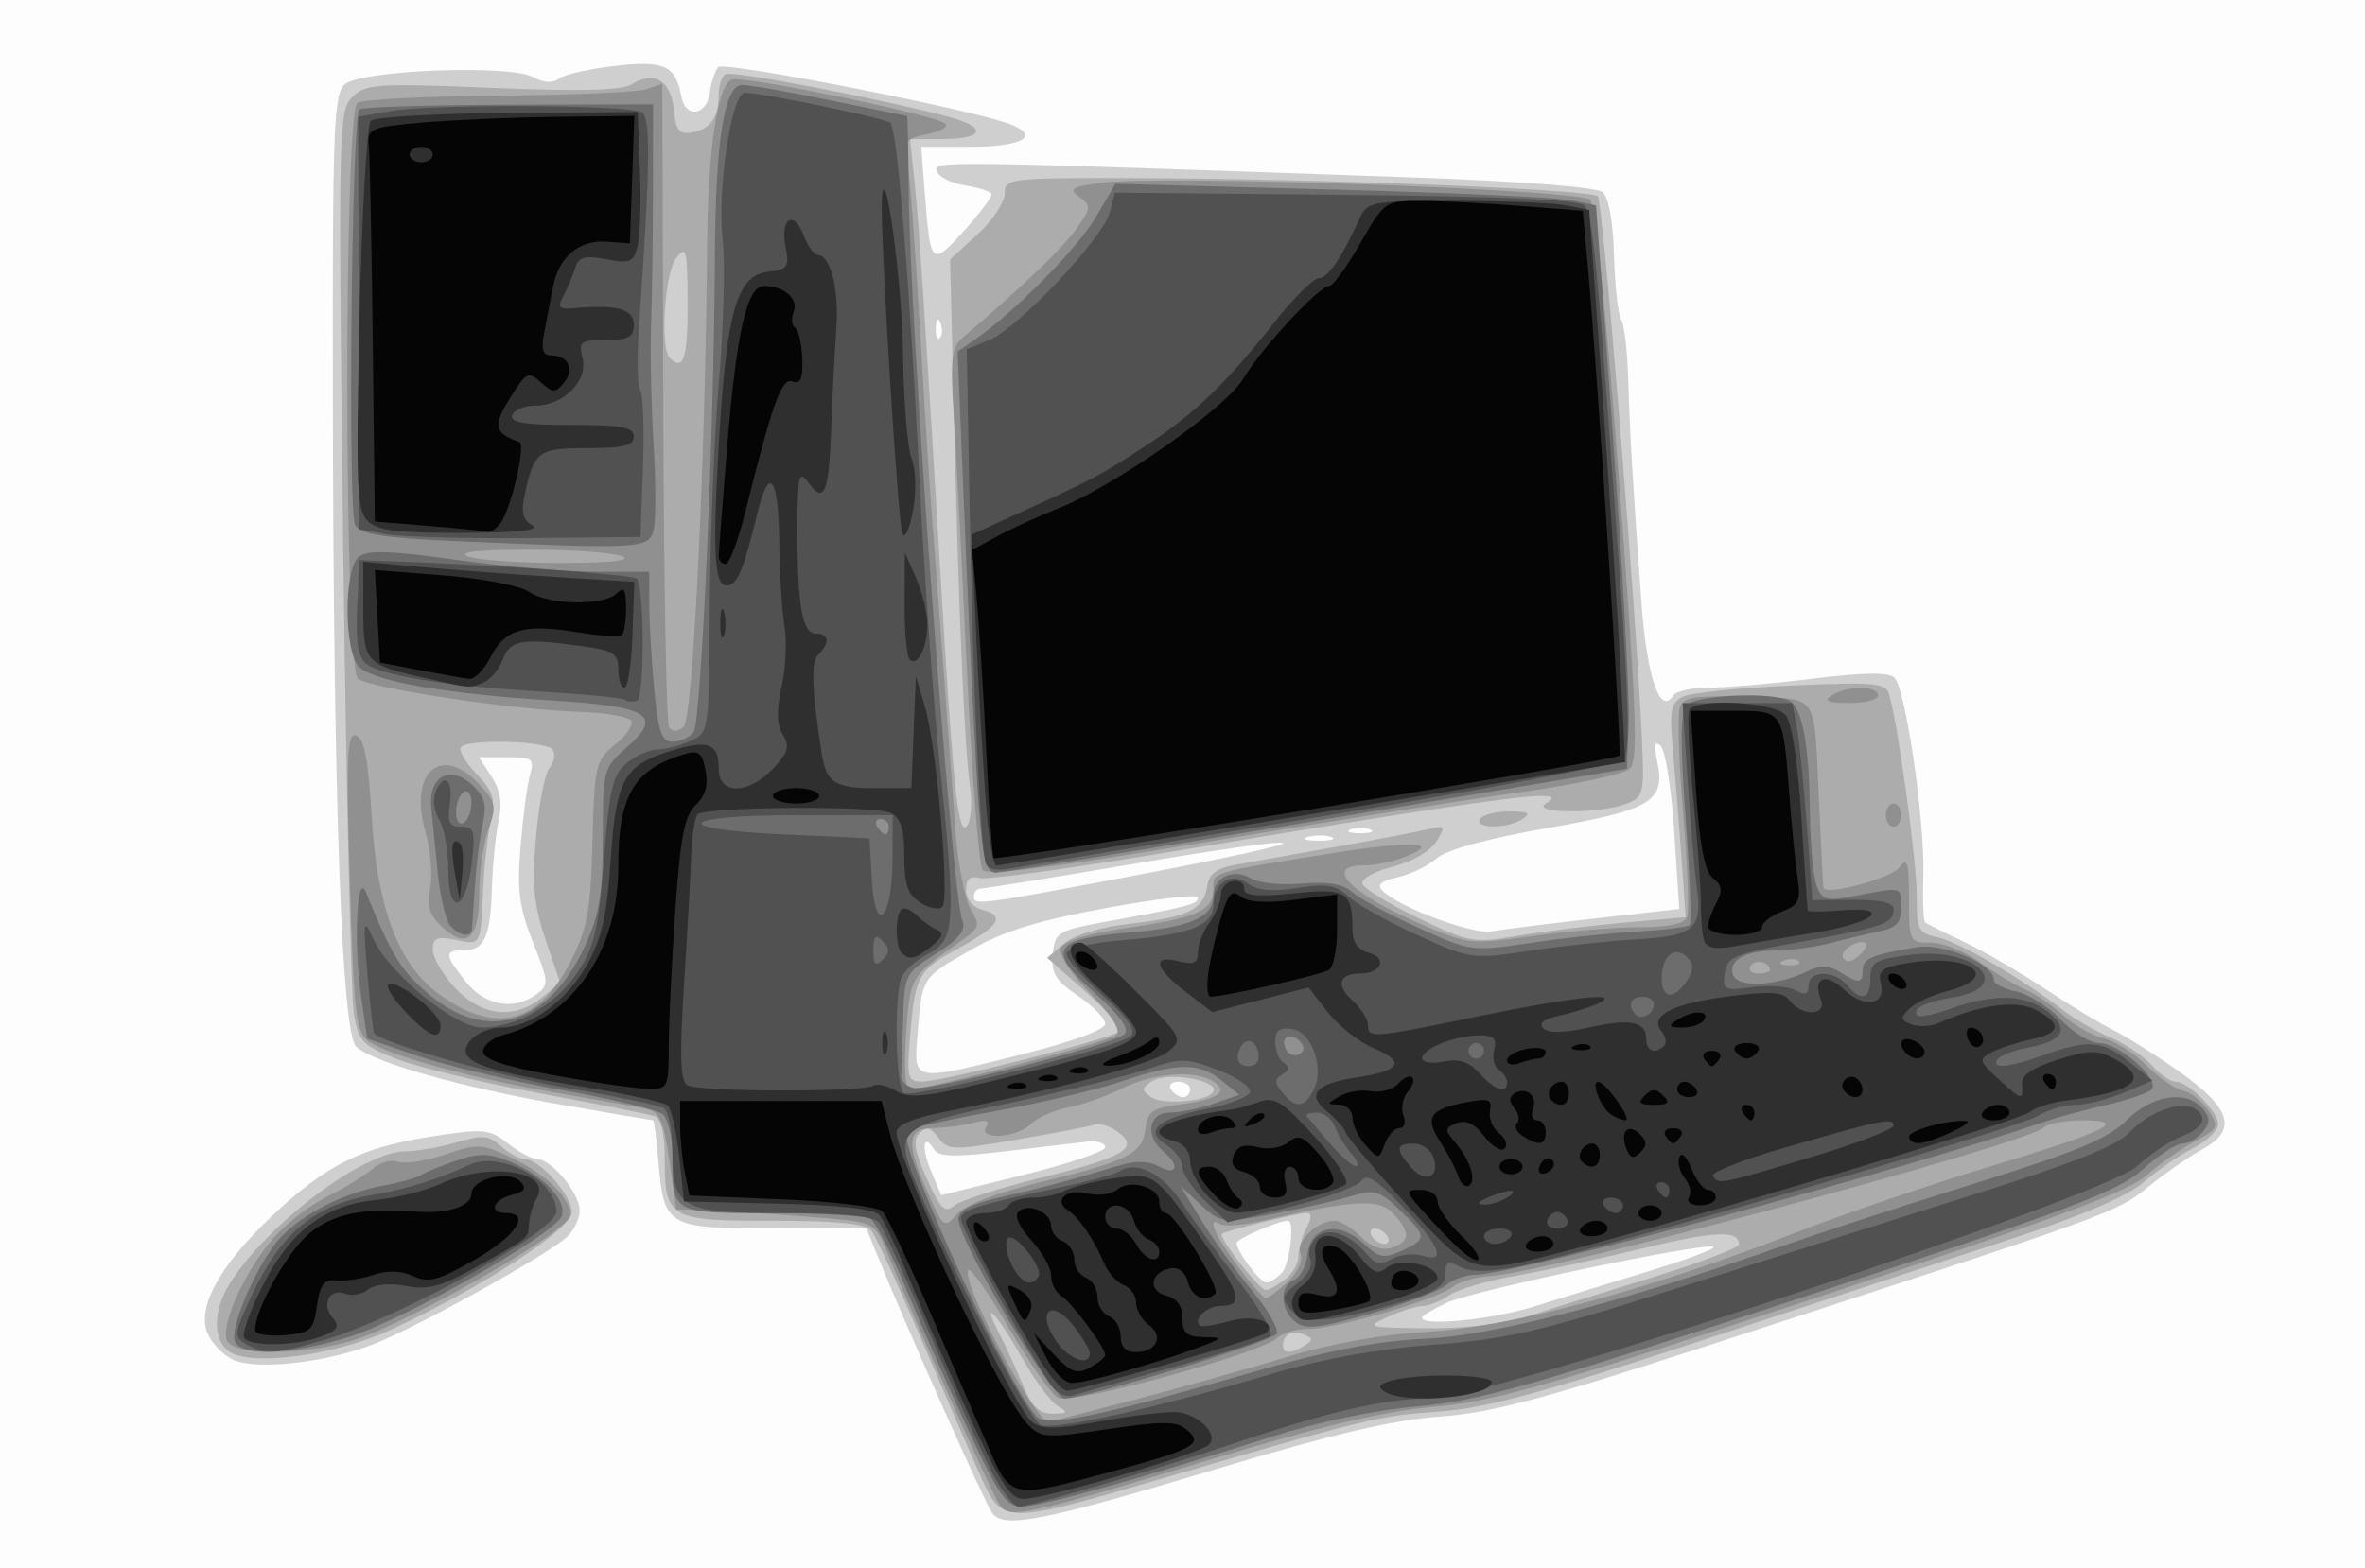 <?xml version="1.0" encoding="UTF-8" standalone="no"?>
<svg
   xmlns:dc="http://purl.org/dc/elements/1.1/"
   xmlns:cc="http://creativecommons.org/ns#"
   xmlns:rdf="http://www.w3.org/1999/02/22-rdf-syntax-ns#"
   xmlns:svg="http://www.w3.org/2000/svg"
   xmlns="http://www.w3.org/2000/svg"
   xmlns:sodipodi="http://sodipodi.sourceforge.net/DTD/sodipodi-0.dtd"
   xmlns:inkscape="http://www.inkscape.org/namespaces/inkscape"
   width="306"
   height="203"
   id="svg2"
   version="1.1"
   sodipodi:docname="img_pc.svg"
   inkscape:version="0.92.4 (unknown)">
  <rect width="100%" height="100%" fill="#808080" stroke="none"/>
  <defs
     id="defs15" />
  <sodipodi:namedview
     pagecolor="#ffffff"
     bordercolor="#666666"
     borderopacity="1"
     objecttolerance="10"
     gridtolerance="10"
     guidetolerance="10"
     inkscape:pageopacity="0"
     inkscape:pageshadow="2"
     inkscape:window-width="1920"
     inkscape:window-height="994"
     id="namedview13"
     showgrid="false"
     fit-margin-top="0"
     fit-margin-left="0"
     fit-margin-right="0"
     fit-margin-bottom="0"
     inkscape:zoom="3.599291"
     inkscape:cx="62.238934"
     inkscape:cy="101.5"
     inkscape:window-x="0"
     inkscape:window-y="25"
     inkscape:window-maximized="1"
     inkscape:current-layer="layer1" />
  <g
     inkscape:label="Livello 1"
     inkscape:groupmode="layer"
     id="layer1"
     transform="translate(-191.001,-363.335)">
    <g
       id="g3066">
      <path
         style="fill:#fdfdfd"
         d="m 191.001,464.835 v -101.5 h 153 153 v 101.5 101.5 h -153 -153 z"
         id="path3082"
         inkscape:connector-curvature="0" />
      <path
         style="fill:#cfcfcf"
         d="m 319.398,559.192 c -0.917,-1.213 -10.846,-23.472 -14.768,-33.107 l -1.526,-3.75 H 291.175 c -13.863,0 -14.28,-0.238 -14.97,-8.561 -0.248,-2.992 -0.562,-5.439 -0.698,-5.439 -0.136,0 -5.436,-0.901 -11.779,-2.003 -13.042,-2.265 -24.543,-5.516 -26.635,-7.531 -1.877,-1.807 -2.941,-31.193 -3.026,-83.594 -0.058,-35.449 0.107,-39.77 1.564,-40.98 2.199,-1.825 21.263,-2.556 24.298,-0.932 1.425,0.762 2.619,0.84 3.387,0.22 0.652,-0.527 3.915,-1.268 7.25,-1.646 6.432,-0.73 7.841,-0.079 8.592,3.965 0.531,2.859 3.279,2.485 3.679,-0.5 0.184,-1.375 0.686,-2.866 1.114,-3.314 0.754,-0.787 32.619,5.439 37.677,7.362 4.092,1.556 1.685,2.952 -5.09,2.952 h -6.346 l 0.486,6.25 c 0.711,9.146 0.854,9.277 5.053,4.628 2.074,-2.296 3.676,-4.445 3.561,-4.776 -0.116,-0.331 -1.655,-0.827 -3.421,-1.102 -1.765,-0.275 -3.406,-1.095 -3.647,-1.822 -0.459,-1.39 -0.565,-1.392 61.544,0.788 14.013,0.492 23.786,1.247 24.572,1.9 0.812,0.674 1.378,3.782 1.497,8.226 0.106,3.929 0.523,7.653 0.927,8.275 0.404,0.623 0.821,4.282 0.927,8.132 0.175,6.39 0.588,13.345 1.692,28.5 0.703,9.649 2.437,14.721 4.109,12.016 0.345,-0.559 2.428,-1.016 4.628,-1.016 2.2,0 8.264,-0.524 13.476,-1.165 6.628,-0.815 9.793,-0.849 10.529,-0.113 1.452,1.452 3.946,18.529 3.728,25.53 -0.099,3.164 0.007,5.918 0.235,6.12 0.228,0.202 2.439,1.317 4.914,2.476 2.475,1.16 7.2,3.893 10.5,6.074 3.3,2.181 7.35,4.628 9,5.436 1.65,0.809 5.475,3.224 8.5,5.367 6.722,4.762 7.535,7.522 2.955,10.03 -1.752,0.959 -4.931,3.168 -7.063,4.908 -4.022,3.283 -4.702,3.528 -57.392,20.648 -20.891,6.788 -27.624,8.564 -34.265,9.038 -5.969,0.426 -13.872,2.278 -28.455,6.667 -22.78,6.857 -27.853,7.865 -29.384,5.84 z m 70.103,-26.763 c 3.3,-1.034 9.974,-3.092 14.831,-4.572 4.857,-1.481 8.633,-2.89 8.391,-3.132 -0.731,-0.731 -30.98,5.589 -34.473,7.203 -1.788,0.826 -3.25,1.706 -3.25,1.955 0,1.151 9.102,0.239 14.5,-1.453 z m -32.7,-4.294 c 1.054,-1.054 1.772,-6.8 0.849,-6.8 -1.279,0 -6.649,2.322 -6.649,2.875 0,1.086 3.04,5.125 3.857,5.125 0.409,0 1.283,-0.54 1.943,-1.2 z M 334.014,511.801 c -0.052,-0.531 -1.088,-0.852 -2.303,-0.713 -1.215,0.139 -6.006,0.704 -10.647,1.255 -6.478,0.769 -8.614,0.717 -9.196,-0.224 -1.42,-2.297 -1.702,-0.294 -0.396,2.81 l 1.302,3.094 10.667,-2.628 c 5.867,-1.445 10.625,-3.063 10.573,-3.594 z m 10.988,-7.466 c 0,-0.55 -0.702,-1 -1.559,-1 -0.857,0 -1.281,0.45 -0.941,1 0.34,0.55 1.041,1 1.559,1 0.518,0 0.941,-0.45 0.941,-1 z m -21.47,-4.623 c 6.297,-1.578 10.47,-3.121 10.47,-3.871 0,-0.686 -1.587,-2.318 -3.527,-3.627 -2.898,-1.954 -3.478,-2.914 -3.25,-5.379 0.266,-2.88 0.557,-3.051 7.277,-4.285 10.588,-1.944 11.5,-2.187 11.5,-3.065 0,-0.447 -5.335,0.167 -11.857,1.364 -8.903,1.634 -13.282,2.991 -17.576,5.449 -6.359,3.638 -6.247,3.462 -6.845,10.788 -0.519,6.36 -0.845,6.298 13.808,2.627 z m -63.152,-7.664 c 1.67,-1.221 1.649,-1.568 -0.415,-6.75 -1.788,-4.491 -2.074,-6.708 -1.605,-12.463 0.314,-3.85 0.864,-8.012 1.223,-9.25 0.592,-2.041 0.314,-2.25 -2.987,-2.25 h -3.64 l 1.637,2.498 c 1.156,1.764 1.428,3.454 0.927,5.75 -0.391,1.789 -0.783,5.727 -0.873,8.752 -0.186,6.307 -0.97,8 -3.704,8 -2.483,0 -2.441,0.55 0.309,4.037 2.459,3.117 6.214,3.807 9.128,1.676 z m 137.011,-9.844 10.889,-1.224 -0.658,-10.041 c -0.362,-5.523 -1.147,-10.505 -1.744,-11.072 -0.775,-0.735 -0.904,-0.166 -0.452,1.989 1.092,5.201 -0.682,6.281 -14.203,8.648 -7.804,1.366 -13.028,2.798 -14.332,3.93 -1.129,0.979 -3.41,2.078 -5.069,2.443 -2.172,0.477 -2.712,0.967 -1.93,1.75 2.152,2.152 11.664,5.692 14.111,5.253 1.375,-0.247 7.4,-1 13.389,-1.674 z m -59.889,-5.497 c 26.456,-5.006 25.797,-5.909 -1,-1.371 -9.744,1.65 -18.117,3 -18.608,3 -0.491,0 -0.892,0.47 -0.892,1.045 0,1.156 0.828,1.048 20.5,-2.674 z m 25.769,-5.027 c -0.677,-0.274 -2.027,-0.291 -3,-0.037 -0.973,0.254 -0.419,0.478 1.231,0.498 1.65,0.02 2.446,-0.187 1.769,-0.461 z m 4.981,-1.006 c -0.688,-0.277 -1.812,-0.277 -2.5,0 -0.688,0.277 -0.125,0.504 1.25,0.504 1.375,0 1.938,-0.227 1.25,-0.504 z m -55.567,-65.525 c -0.319,-0.798 -0.556,-0.561 -0.604,0.604 -0.043,1.054 0.193,1.645 0.525,1.312 0.332,-0.332 0.368,-1.195 0.079,-1.917 z M 221.243,539.358 c -1.242,-0.53 -2.747,-2.037 -3.344,-3.348 -1.525,-3.348 1.446,-8.817 8.322,-15.321 6.957,-6.58 11.534,-8.86 20.598,-10.261 6.785,-1.049 7.504,-0.984 9.885,0.888 1.412,1.111 3.103,2.02 3.758,2.02 1.868,0 5.539,4.413 5.539,6.659 0,1.117 -0.787,2.706 -1.75,3.532 -3.009,2.581 -19.72,11.8 -25.089,13.84 -6.188,2.351 -14.828,3.312 -17.919,1.992 z"
         id="path3080"
         inkscape:connector-curvature="0" />
      <path
         style="fill:#acacac"
         d="m 317.966,554.585 c -1.171,-2.612 -4.63,-10.6 -7.687,-17.75 -3.057,-7.15 -6,-13.562 -6.54,-14.25 -0.687,-0.874 -4.541,-1.25 -12.825,-1.25 -13.528,0 -13.913,-0.234 -13.913,-8.466 0,-2.768 -0.497,-4.779 -1.25,-5.053 -0.688,-0.251 -7.325,-1.577 -14.75,-2.948 -7.425,-1.371 -15.75,-3.356 -18.5,-4.411 -4.533,-1.74 -5.065,-2.279 -5.699,-5.77 -0.384,-2.118 -1.012,-29.292 -1.394,-60.386 -0.668,-54.309 -0.622,-56.608 1.166,-58.396 1.721,-1.721 3.087,-1.811 18.125,-1.195 11.776,0.483 16.784,0.341 18.15,-0.512 2.814,-1.757 4.975,-0.408 5.334,3.33 0.257,2.68 0.697,3.241 2.318,2.957 2.403,-0.421 3.464,-1.894 3.485,-4.841 0.008,-1.205 0.399,-2.428 0.868,-2.718 0.817,-0.505 20.061,3.18 28.879,5.531 5.132,1.368 4.649,2.878 -0.92,2.878 H 308.743 l 0.604,5.75 c 0.573,5.45 1.249,15.777 3.683,56.25 1.374,22.839 2.033,28.497 3.128,26.822 0.475,-0.727 0.642,-2.897 0.37,-4.822 -0.715,-5.057 -1.435,-21.335 -2.056,-46.46 l -0.543,-21.96 3.536,-3.239 c 1.945,-1.782 3.536,-4.162 3.536,-5.29 0,-1.993 0.501,-2.049 17.75,-1.994 23.258,0.075 58.101,1.46 58.986,2.345 0.653,0.653 4.892,52.711 5.693,69.912 0.35,7.532 0.275,7.848 -2.098,8.75 -3.398,1.292 -12.344,1.236 -10.331,-0.064 1.212,-0.783 1.067,-0.972 -0.757,-0.985 -3.027,-0.021 -17.797,2.211 -46.743,7.061 -13.2,2.212 -24.788,3.817 -25.75,3.566 -1.235,-0.322 -1.75,0.133 -1.75,1.544 0,1.159 0.841,2.22 2,2.523 3.143,0.822 2.392,2.076 -3.02,5.04 -5.296,2.901 -5.618,3.516 -6.278,12 -0.374,4.804 -0.23,5.248 1.695,5.228 2.734,-0.029 24.555,-5.592 25.431,-6.485 0.37,-0.376 -1.578,-2.674 -4.328,-5.107 l -5,-4.423 2.193,-1.847 c 1.316,-1.107 4.698,-2.13 8.451,-2.554 7.539,-0.853 9.614,-1.845 10.036,-4.798 0.24,-1.678 1.196,-2.396 3.82,-2.866 1.925,-0.345 7.775,-1.39 13,-2.323 5.225,-0.932 10.553,-1.953 11.84,-2.267 2.181,-0.533 2.249,-0.424 1,1.6 -0.776,1.258 -3.145,2.63 -5.631,3.26 -2.36,0.598 -4.135,1.593 -3.946,2.209 0.19,0.617 3.446,2.614 7.237,4.439 6.614,3.184 7.137,3.277 12.946,2.29 3.329,-0.566 9.566,-1.336 13.859,-1.711 l 7.806,-0.683 -0.582,-8.107 c -0.32,-4.459 -0.815,-10.668 -1.099,-13.799 -0.435,-4.786 -0.232,-5.839 1.275,-6.618 0.986,-0.509 7.289,-1.167 14.006,-1.462 10.784,-0.474 12.271,-0.343 12.709,1.118 1.145,3.816 3.577,21.505 3.577,26.018 0,4.524 0.203,4.928 2.75,5.458 2.679,0.558 11.19,5.52 16.282,9.493 1.393,1.087 4.093,2.635 6,3.442 1.907,0.807 4.325,2.429 5.373,3.605 1.048,1.176 2.425,2.138 3.061,2.138 1.683,0 5.534,3.836 5.534,5.513 0,0.789 -1.462,2.184 -3.25,3.1 -1.788,0.915 -4.669,2.9 -6.404,4.411 -2.052,1.787 -7.992,4.332 -17,7.285 -7.615,2.496 -25.705,8.436 -40.2,13.2 -20.608,6.773 -28.021,8.777 -34,9.193 -7.828,0.544 -9.441,0.935 -36.119,8.76 -19.931,5.846 -20.349,5.842 -23.063,-0.211 z m 9.884,-9.275 c -0.908,-0.53 -3.05,-3.442 -4.759,-6.47 -3.162,-5.602 -5.306,-7.769 -2.727,-2.755 0.778,1.512 2.117,4.438 2.975,6.5 1.171,2.816 2.133,3.742 3.861,3.72 1.956,-0.026 2.054,-0.175 0.65,-0.995 z m 31.985,-7.851 c 1.087,-0.689 1.059,-0.951 -0.152,-1.416 -1.546,-0.593 -2.682,0.025 -2.682,1.459 0,1.058 1.124,1.041 2.834,-0.043 z m 28.238,-3.572 c 2.435,-0.796 9.716,-3.071 16.178,-5.056 6.463,-1.984 11.75,-3.985 11.75,-4.445 0,-1.876 -3.144,-1.738 -12.578,0.551 -5.457,1.324 -12.847,2.916 -16.422,3.537 -3.575,0.621 -7.388,1.744 -8.473,2.495 -1.085,0.751 -2.66,1.385 -3.5,1.41 -0.84,0.025 -2.877,0.663 -4.527,1.419 -2.848,1.304 -2.591,1.378 5.072,1.455 4.568,0.046 9.994,-0.547 12.5,-1.366 z m -30.822,-4.944 c 0.963,-0.731 1.75,-2.096 1.75,-3.034 0,-0.938 0.466,-2.576 1.035,-3.64 0.699,-1.306 0.704,-1.934 0.014,-1.934 -1.117,0 -10.311,2.253 -10.939,2.68 -0.563,0.383 4.858,7.326 5.69,7.288 0.385,-0.018 1.487,-0.63 2.449,-1.36 z m 13.25,-5.608 c -0.34,-0.55 -1.068,-1 -1.618,-1 -0.55,0 -0.722,0.45 -0.382,1 0.34,0.55 1.068,1 1.618,1 0.55,0 0.722,-0.45 0.382,-1 z m -44.878,-7.555 c 10.904,-2.7 12.856,-3.857 10.031,-5.943 -1.016,-0.75 -2.366,-1.179 -3,-0.953 -0.634,0.226 -5.153,1.096 -10.042,1.933 -8.333,1.427 -8.97,1.412 -10.183,-0.23 -0.973,-1.317 -1.582,-1.468 -2.455,-0.608 -0.88,0.867 -0.655,2.288 0.931,5.874 1.731,3.912 2.341,4.523 3.532,3.535 0.792,-0.657 5.825,-2.281 11.186,-3.608 z m 22.222,-10.955 c 1.542,-1.542 -5.749,-2.951 -7.844,-1.517 -1.333,0.913 -1.333,1.141 0,2.054 1.388,0.951 6.721,0.585 7.844,-0.538 z m -86.715,-12.393 2.351,-1.903 -1.89,-5.56 c -1.513,-4.452 -1.76,-7.09 -1.24,-13.244 0.357,-4.226 1.138,-8.273 1.736,-8.993 0.598,-0.72 0.796,-1.779 0.441,-2.353 -0.709,-1.147 -10.783,-1.455 -11.874,-0.363 -0.374,0.374 0.506,1.919 1.957,3.433 2.214,2.311 2.52,3.285 1.904,6.069 -0.403,1.824 -0.838,5.567 -0.967,8.317 -0.376,8.068 -0.248,7.81 -3.546,7.15 -2.477,-0.495 -3,-0.274 -3,1.269 0,1.028 1.306,3.267 2.901,4.975 3.409,3.65 7.645,4.103 11.228,1.202 z m 18.839,-89.847 c -0.029,-7.032 -0.168,-7.57 -1.5,-5.809 -1.479,1.955 -2.079,11.614 -0.802,12.892 1.768,1.768 2.331,0.037 2.302,-7.083 z m -59.218,135.738 c -2.213,-1.375 -2.244,-5.259 -0.072,-8.774 4.783,-7.736 17.357,-17.215 22.836,-17.215 1.514,0 4.492,-0.521 6.616,-1.157 3.279,-0.982 4.14,-0.907 5.695,0.5 1.007,0.912 2.379,1.657 3.048,1.657 1.933,0 6.126,4.714 6.126,6.887 0,2.161 -11.46,9.625 -23.242,15.138 -7.097,3.321 -17.966,4.854 -21.008,2.962 z m 161.75,-68.988 c 0.34,-0.55 2.054,-0.993 3.809,-0.985 2.428,0.012 2.832,0.247 1.691,0.985 -1.983,1.282 -6.292,1.282 -5.5,0 z"
         id="path3078"
         inkscape:connector-curvature="0" />
      <path
         style="fill:#909090"
         d="m 320.373,558.162 c -0.895,-1.186 -10.89,-23.608 -14.704,-32.983 -1.482,-3.644 -1.511,-3.658 -8.827,-4.266 -4.037,-0.336 -9.815,-0.715 -12.84,-0.844 l -5.5,-0.234 -0.892,-6.267 c -0.738,-5.182 -1.257,-6.346 -3,-6.724 -1.159,-0.252 -6.383,-1.186 -11.608,-2.076 -11.105,-1.892 -21.798,-4.834 -24.348,-6.699 -1.584,-1.159 -1.867,-3.606 -2.382,-20.66 -0.494,-16.365 -0.368,-19.274 0.823,-18.881 1.028,0.34 1.563,3.136 1.986,10.386 0.681,11.678 3.374,19.003 8.392,22.83 7.267,5.543 13.123,4.253 17.271,-3.805 2.265,-4.398 2.668,-6.56 2.91,-15.605 0.269,-10.01 0.406,-10.6 2.942,-12.639 1.463,-1.177 2.398,-2.565 2.076,-3.084 -0.321,-0.52 -3.416,-1.038 -6.877,-1.151 -8.588,-0.281 -26.997,-3.05 -28.484,-4.283 -1.79,-1.486 -1.858,-73.369 -0.07,-74.526 0.693,-0.449 8.911,-0.872 18.261,-0.94 9.35,-0.069 17.944,-0.441 19.099,-0.827 l 2.099,-0.702 0.119,41.121 c 0.066,22.616 0.399,41.573 0.74,42.126 0.412,0.667 1.047,0.652 1.887,-0.046 1.209,-1.003 2.797,-33.526 3.054,-62.546 0.108,-12.214 1.345,-20.502 3.162,-21.2 1.501,-0.576 26.354,4.55 27.652,5.703 0.447,0.397 -0.602,1.005 -2.331,1.351 -2.799,0.56 -3.084,0.931 -2.601,3.388 0.299,1.517 1.041,11.309 1.649,21.759 0.608,10.45 1.294,21.25 1.523,24 0.229,2.75 0.877,11.3 1.44,19 0.563,7.7 1.297,17.6 1.632,22 0.335,4.4 1.229,8.993 1.987,10.207 1.251,2.003 1.143,2.373 -1.164,4 -6.795,4.792 -6.664,4.573 -7.202,12.099 -0.288,4.029 -0.115,7.194 0.395,7.194 2.365,0 25.965,-6.206 26.808,-7.049 0.612,-0.612 -0.611,-2.559 -3.381,-5.381 -2.59,-2.639 -4.116,-5.005 -3.784,-5.869 0.365,-0.951 3.413,-1.865 8.885,-2.663 8.915,-1.301 10.83,-2.21 10.83,-5.141 0,-2.061 -0.355,-1.957 15.274,-4.458 10.626,-1.7 14.577,-1.474 9.299,0.533 -1.487,0.565 -3.799,1.028 -5.139,1.028 -5.255,0 -1.719,3.641 7.351,7.57 6.104,2.644 6.524,2.69 14.5,1.575 4.518,-0.631 10.753,-1.147 13.857,-1.146 3.786,8.6e-4 5.812,-0.438 6.156,-1.335 0.282,-0.735 0.047,-6.785 -0.521,-13.445 -0.569,-6.66 -0.758,-12.827 -0.421,-13.705 0.505,-1.316 2.047,-1.545 8.785,-1.305 9.431,0.335 8.524,-1.065 9.249,14.291 0.26,5.5 0.503,10.17 0.541,10.378 0.196,1.083 8.749,-1.184 9.818,-2.602 1.048,-1.39 1.25,-0.737 1.25,4.033 0,5.591 0.05,5.691 2.852,5.691 1.569,0 4.381,1.114 6.25,2.474 1.869,1.361 4.523,2.965 5.898,3.564 1.375,0.599 3.625,2.128 5,3.397 1.375,1.269 3.703,2.59 5.173,2.936 1.47,0.346 3.974,1.929 5.564,3.52 1.59,1.59 3.709,3.053 4.708,3.25 0.999,0.198 2.483,1.364 3.297,2.592 1.397,2.108 1.297,2.332 -1.789,4 -1.798,0.972 -4.66,2.991 -6.361,4.488 -2.337,2.057 -12.86,5.939 -43.092,15.899 -34.121,11.241 -41.323,13.293 -49,13.958 -6.49,0.563 -14.579,2.474 -29,6.852 -23.819,7.231 -25.797,7.661 -27.129,5.896 z m 17.891,-13.788 c 6.181,-1.629 15.063,-4.13 19.738,-5.558 5.352,-1.635 12.019,-2.799 18,-3.143 10.63,-0.611 28.333,-5.404 47.5,-12.859 6.05,-2.353 17.3,-6.185 25,-8.514 15.384,-4.654 17.998,-5.964 11.9,-5.964 -2.2,0 -4.428,0.416 -4.95,0.925 -2.183,2.127 -64.211,18.787 -71.57,19.224 -1.859,0.11 -4.055,0.736 -4.88,1.391 -2.063,1.637 -15.161,5.46 -18.705,5.46 -1.592,0 -3.426,0.532 -4.076,1.181 -1.941,1.941 -26.518,8.666 -28.302,7.744 -0.871,-0.45 -3.715,-4.486 -6.32,-8.969 -2.605,-4.483 -4.988,-7.899 -5.295,-7.591 -1.171,1.171 8.577,19.635 10.366,19.635 0.196,0 5.414,-1.333 11.595,-2.961 z m 19.351,-15.145 c 1.302,-1.223 1.995,-2.751 1.652,-3.645 -0.619,-1.612 2.128,-4.249 4.426,-4.249 0.72,0 2.232,0.923 3.36,2.051 1.324,1.324 2.742,1.832 4,1.433 2.411,-0.765 2.467,-2.014 0.199,-4.436 -1.835,-1.96 -5.026,-1.775 -17.071,0.99 -2.377,0.546 -4.739,0.734 -5.25,0.418 -1.826,-1.128 -0.879,1.218 2.157,5.347 1.698,2.308 3.356,4.197 3.686,4.197 0.329,0 1.608,-0.948 2.841,-2.106 z m -32.113,-12.866 c 11.505,-2.785 13.324,-3.704 13.697,-6.918 0.261,-2.245 0.893,-2.688 4.534,-3.174 4.899,-0.654 6.326,-1.655 4.24,-2.974 -2.385,-1.508 -7.777,-1.098 -11.761,0.895 -2.041,1.021 -5.199,2.14 -7.018,2.487 -1.819,0.347 -3.989,1.312 -4.821,2.144 -1.802,1.802 -6.859,2.113 -5.773,0.356 0.502,-0.812 -0.004,-0.965 -1.691,-0.514 -1.323,0.354 -3.644,0.65 -5.156,0.658 -3.407,0.017 -3.563,1.922 -0.688,8.421 1.998,4.516 2.115,4.601 3.75,2.73 1.035,-1.185 5.167,-2.774 10.688,-4.11 z m 94.5,-27.468 c 0,-1.055 -1.919,-1.499 -2.49,-0.575 -0.345,0.559 0.073,1.016 0.931,1.016 0.857,0 1.559,-0.198 1.559,-0.441 z m 3.729,-1.163 c -0.332,-0.332 -1.195,-0.368 -1.917,-0.079 -0.798,0.319 -0.561,0.556 0.604,0.604 1.054,0.043 1.645,-0.193 1.312,-0.525 z m 8.713,-2.269 c -0.773,-0.811 -3.53,0.922 -2.953,1.857 0.392,0.634 1.107,0.545 1.963,-0.243 0.74,-0.682 1.186,-1.408 0.99,-1.614 z M 271.501,435.335 c -1.1,-0.473 -6.5,-0.859 -12,-0.859 -6.461,0 -9.292,0.304 -8,0.859 1.1,0.473 6.5,0.859 12,0.859 6.461,0 9.292,-0.304 8,-0.859 z m -51.159,101.446 c -0.79,-2.058 2.435,-9.102 6.064,-13.246 1.598,-1.825 4.748,-4.244 7,-5.376 2.252,-1.132 4.865,-2.735 5.807,-3.562 0.942,-0.828 2.417,-1.235 3.277,-0.905 0.86,0.33 3.604,-0.092 6.097,-0.939 4.303,-1.461 4.761,-1.429 9.025,0.635 2.47,1.196 5.234,3.308 6.142,4.693 1.592,2.43 1.555,2.594 -1.029,4.636 -4.516,3.568 -19.773,11.939 -25.145,13.796 -6.594,2.279 -16.409,2.432 -17.239,0.268 z m 27.796,-53.533 c -1.572,-1.465 -1.935,-2.673 -1.483,-4.937 0.33,-1.648 0.048,-4.965 -0.625,-7.371 -2.157,-7.705 2.038,-11.357 6.99,-6.085 2.137,2.275 2.251,2.842 1.174,5.821 -0.656,1.815 -1.194,5.583 -1.194,8.373 0,5.824 -1.618,7.222 -4.863,4.199 z m 69.995,-7.319 c -0.47,-0.602 -1.376,-12.119 -2.014,-25.594 -0.638,-13.475 -1.407,-28.406 -1.709,-33.18 -0.479,-7.576 -0.317,-8.878 1.271,-10.23 7.495,-6.381 12.805,-11.464 14.576,-13.95 1.924,-2.702 1.955,-3.013 0.408,-4.144 -1.434,-1.049 -1.038,-1.31 2.786,-1.834 7.542,-1.034 61.085,0.808 63.277,2.176 0.627,0.391 2.167,15.307 3.772,36.52 2.279,30.138 2.496,36.062 1.356,37.133 -0.746,0.701 -6.981,2.05 -13.856,2.998 -6.875,0.949 -25.216,3.856 -40.757,6.461 -20.026,3.357 -28.506,4.418 -29.111,3.643 z m 116.868,-7.094 c 0,-0.825 0.45,-1.5 1,-1.5 0.55,0 1,0.675 1,1.5 0,0.825 -0.45,1.5 -1,1.5 -0.55,0 -1,-0.675 -1,-1.5 z m -7,-15.5 c 1.971,-1.274 6,-1.274 6,0 0,0.55 -1.688,0.993 -3.75,0.985 -2.789,-0.011 -3.366,-0.264 -2.25,-0.985 z"
         id="path3076"
         inkscape:connector-curvature="0" />
      <path
         style="fill:#6d6d6d"
         d="m 316.39,548.649 c -2.473,-5.327 -6.09,-13.54 -8.04,-18.25 -1.949,-4.71 -4.063,-8.895 -4.697,-9.299 -0.634,-0.404 -6.391,-0.742 -12.795,-0.75 -13.031,-0.017 -12.857,0.084 -12.857,-7.475 0,-2.363 -0.562,-4.76 -1.25,-5.327 -0.688,-0.567 -6.626,-1.992 -13.198,-3.166 -6.571,-1.174 -14.892,-3.145 -18.492,-4.38 l -6.544,-2.245 -0.794,-5.461 c -0.999,-6.873 -0.551,-16.38 0.635,-13.461 3.314,8.157 4.479,10.06 8.013,13.085 7.552,6.464 15.543,4.094 20.245,-6.006 1.933,-4.152 2.367,-6.726 2.375,-14.106 0.01,-8.847 0.072,-9.082 3.124,-11.76 4.733,-4.153 2.905,-5.285 -9.785,-6.062 -13.612,-0.833 -23.004,-2.469 -24.867,-4.332 -1.966,-1.966 -2.002,-12.627 -0.048,-14.248 1.087,-0.902 3.987,-0.815 12.534,0.378 6.116,0.853 14.255,1.551 18.086,1.551 h 6.966 l 0.007,4.25 c 0.004,2.337 0.294,7.287 0.645,11 0.519,5.491 0.961,6.75 2.37,6.75 0.953,0 2.18,-0.562 2.726,-1.25 0.961,-1.209 2.647,-38.808 2.747,-61.25 0.068,-15.157 1.213,-22.5 3.511,-22.5 0.976,0 6.149,0.9 11.495,2 5.346,1.1 9.783,2.001 9.86,2.002 0.077,0.001 0.173,4.389 0.212,9.75 0.127,17.1 5.555,90.811 6.956,94.462 0.46,1.2 -0.491,2.368 -3.446,4.234 -3.995,2.522 -4.085,2.705 -4.232,8.564 -0.083,3.293 -0.195,6.544 -0.25,7.224 -0.055,0.68 0.676,1.386 1.623,1.568 2.229,0.429 25.965,-5.633 27.277,-6.967 0.671,-0.682 -0.616,-2.45 -3.915,-5.376 -6.213,-5.511 -5.412,-6.935 4.366,-7.754 8.045,-0.674 11.049,-1.972 11.049,-4.774 0,-2.433 2.662,-3.626 4.93,-2.209 0.916,0.572 3.848,0.858 6.515,0.636 3.362,-0.28 5.355,0.054 6.498,1.088 0.907,0.821 4.748,2.897 8.537,4.615 6.786,3.077 7.002,3.106 14.454,1.986 4.161,-0.626 10.405,-1.295 13.875,-1.487 3.47,-0.192 6.531,-0.57 6.801,-0.841 0.27,-0.27 0.042,-6.488 -0.507,-13.818 -0.703,-9.375 -0.682,-13.708 0.071,-14.615 1.152,-1.388 11.509,-1.791 13.449,-0.524 1.612,1.053 2.473,5.902 2.551,14.367 0.037,4.052 0.431,8.325 0.875,9.496 0.727,1.915 1.241,2.045 5.129,1.294 5.99,-1.158 5.821,-1.203 5.821,1.559 0,1.903 -0.641,2.612 -2.75,3.045 -1.512,0.31 -4.377,0.994 -6.366,1.519 -1.989,0.525 -5.139,0.961 -7,0.97 -4.133,0.019 -6.362,1.297 -5.622,3.224 0.627,1.635 5.734,1.362 9.55,-0.51 1.745,-0.856 2.783,-0.839 4.236,0.068 2.483,1.551 2.952,1.514 2.952,-0.231 0,-1.499 1.203,-2.01 7,-2.975 3.496,-0.582 10,2.194 10,4.268 0,0.489 1.29,1.148 2.866,1.463 1.577,0.315 4.163,1.947 5.747,3.625 1.584,1.678 3.829,3.052 4.988,3.052 2.592,0 8.003,4.8 6.778,6.013 -0.483,0.479 -3.129,1.383 -5.879,2.01 -2.75,0.627 -6.35,1.603 -8,2.17 -18.017,6.188 -68.667,19.808 -73.661,19.808 -1.2,0 -2.892,0.607 -3.761,1.35 -0.868,0.742 -5.265,2.394 -9.771,3.67 -6.779,1.92 -8.462,2.097 -9.75,1.028 -1.949,-1.618 -2.022,-4.655 -0.129,-5.381 0.785,-0.301 1.573,-1.812 1.75,-3.357 0.419,-3.658 4.096,-4.34 7.28,-1.349 1.962,1.843 2.612,1.965 4.902,0.922 3.316,-1.511 3.297,-1.878 -0.275,-5.301 -2.618,-2.509 -3.254,-2.689 -6.25,-1.771 -1.834,0.562 -6.369,1.591 -10.077,2.287 -6.587,1.237 -6.803,1.21 -9.385,-1.166 l -2.643,-2.432 2.753,4.5 c 1.514,2.475 4.462,6.56 6.55,9.079 2.088,2.518 3.498,5.023 3.132,5.566 -0.693,1.03 -24.753,8.355 -27.442,8.355 -1.633,0 -13.722,-20.472 -13.722,-23.238 0,-1.067 1.666,-1.942 5.25,-2.758 5.494,-1.25 9.414,-2.296 15.217,-4.058 2.459,-0.747 4.058,-0.736 5.5,0.035 2.359,1.263 2.739,-0.151 0.533,-1.982 -2.401,-1.992 -1.889,-5 0.851,-5 1.293,0 3.843,-0.52 5.667,-1.156 l 3.316,-1.156 -2.277,-1.844 c -2.903,-2.351 -5.694,-2.324 -12.958,0.123 -3.211,1.082 -10.644,2.829 -16.518,3.883 -5.873,1.054 -10.947,2.183 -11.274,2.511 -1.462,1.462 14.615,36.289 17.213,37.285 2.104,0.807 9.389,-0.782 26.981,-5.886 10.22,-2.965 16.43,-4.181 23,-4.503 9.041,-0.443 25.36,-4.704 46.777,-12.215 4.523,-1.586 15.578,-5.177 24.567,-7.979 12.892,-4.019 16.974,-5.726 19.327,-8.078 3.292,-3.292 7.767,-3.967 9.829,-1.483 0.993,1.197 0.993,1.803 0,3 -0.685,0.825 -1.863,1.5 -2.62,1.5 -0.756,0 -3.063,1.508 -5.128,3.351 -3.231,2.885 -9.384,5.197 -44.253,16.623 -34.638,11.351 -41.803,13.382 -49.5,14.034 -5.468,0.463 -12.924,2.013 -19,3.951 -17.008,5.424 -29.896,9.028 -32.308,9.034 -1.944,0.005 -3.017,-1.52 -6.803,-9.68 z m 42.715,-50.61 c -1.283,-1.283 -2.585,-0.291 -1.635,1.246 0.368,0.596 1.127,0.8 1.687,0.454 0.683,-0.422 0.666,-0.981 -0.052,-1.7 z m -53.104,-27.704 c 0,-0.55 -0.477,-1 -1.059,-1 -0.582,0 -0.781,0.45 -0.441,1 0.34,0.55 0.816,1 1.059,1 0.243,0 0.441,-0.45 0.441,-1 z m -84.61,66.573 c -0.703,-1.831 3.048,-10.34 5.909,-13.408 2.861,-3.067 8.287,-5.816 13.248,-6.712 2.174,-0.393 4.403,-1.011 4.953,-1.375 0.55,-0.364 2.621,-1.21 4.601,-1.881 2.938,-0.995 4.231,-0.957 7.02,0.209 4.243,1.773 7.304,5.04 6.554,6.995 -0.892,2.324 -20.501,13.459 -27.531,15.633 -7.583,2.345 -13.972,2.578 -14.755,0.538 z m 27.832,-53.823 c -0.563,-0.688 -1.271,-3.725 -1.574,-6.75 -0.303,-3.025 -0.684,-6.793 -0.849,-8.373 -0.423,-4.071 2.34,-5.716 5.223,-3.107 1.677,1.517 1.991,2.588 1.456,4.958 -0.375,1.662 -0.834,5.273 -1.02,8.023 -0.186,2.75 -0.365,5.338 -0.398,5.75 -0.094,1.167 -1.706,0.883 -2.839,-0.5 z m 2.779,-15.868 c 0,-1.1 -0.45,-1.722 -1,-1.382 -0.55,0.34 -1,1.518 -1,2.618 0,1.1 0.45,1.722 1,1.382 0.55,-0.34 1,-1.518 1,-2.618 z m 65.634,0.523 c -0.363,-4.727 -1.127,-19.915 -1.698,-33.75 l -1.037,-25.155 2.17,-1.5 c 5.157,-3.564 13.32,-11.81 15.683,-15.841 l 2.56,-4.369 27.847,0.732 c 15.316,0.403 29.308,1.031 31.093,1.396 l 3.247,0.664 2.234,30.459 c 1.229,16.753 2.129,33.159 2,36.459 l -0.234,6 -40,6.698 c -22,3.684 -40.721,6.721 -41.602,6.75 -1.301,0.043 -1.727,-1.567 -2.263,-8.542 z m -68.424,-34.405 c -8.537,-0.378 -11.523,-0.866 -12.247,-2 -0.996,-1.561 -0.478,-52.819 0.544,-53.841 0.304,-0.304 8.977,-0.577 19.272,-0.606 l 18.72,-0.053 -0.013,11 c -0.007,6.05 -0.118,13.925 -0.247,17.5 -0.128,3.575 0.017,10.525 0.323,15.444 0.306,4.919 0.307,9.938 0.002,11.151 -0.615,2.45 -1.584,2.501 -26.355,1.404 z"
         id="path3074"
         inkscape:connector-curvature="0" />
      <path
         style="fill:#515151"
         d="m 320.076,555.218 c -1.043,-1.714 -4.699,-9.702 -8.126,-17.75 -3.427,-8.048 -6.672,-15.196 -7.212,-15.883 -0.682,-0.868 -4.434,-1.25 -12.288,-1.25 -13.389,0 -14.449,-0.588 -14.449,-8.012 0,-2.678 -0.496,-5.176 -1.103,-5.551 -0.606,-0.375 -6.119,-1.535 -12.25,-2.579 -8.857,-1.508 -23.863,-5.734 -25.227,-7.105 -0.138,-0.139 -0.533,-3.627 -0.879,-7.752 -0.586,-6.998 -0.533,-7.295 0.789,-4.436 2.089,4.516 10.558,11.422 14.019,11.429 4.482,0.01 9.599,-2.958 12.401,-7.192 2.162,-3.267 2.703,-5.592 3.394,-14.594 0.701,-9.123 1.137,-10.967 2.95,-12.458 1.17,-0.963 2.957,-1.75 3.97,-1.75 1.013,0 2.932,-0.497 4.264,-1.104 2.414,-1.1 2.422,-1.159 2.507,-17.473 0.046,-9.003 0.582,-22.119 1.189,-29.146 0.608,-7.027 0.819,-15.257 0.47,-18.289 -0.734,-6.369 1.166,-18.987 2.859,-18.988 2.225,-0.002 18.156,3.288 18.841,3.891 0.894,0.787 2.448,19.927 3.826,47.11 0.599,11.825 1.739,27.8 2.533,35.5 2.172,21.068 2.054,23.135 -1.431,24.937 -1.583,0.819 -3.158,2.217 -3.5,3.107 -0.98,2.554 -0.724,14.274 0.327,14.923 1.214,0.75 27.94,-5.955 29.348,-7.363 0.745,-0.745 -0.326,-2.304 -3.618,-5.262 -2.572,-2.312 -4.677,-4.731 -4.677,-5.376 0,-0.738 2.803,-1.41 7.55,-1.811 8.52,-0.72 11.45,-1.889 11.45,-4.568 0,-2.881 2.314,-4.309 4.451,-2.747 1.247,0.912 3.186,1.088 6.418,0.583 3.788,-0.592 4.999,-0.386 6.652,1.135 1.111,1.023 5.132,3.27 8.934,4.994 6.814,3.09 7.023,3.119 14.48,1.997 4.161,-0.626 10.435,-1.297 13.943,-1.491 7.263,-0.402 8.431,-1.412 7.674,-6.63 -0.285,-1.964 -0.818,-8.152 -1.185,-13.75 l -0.667,-10.178 h 7.105 7.105 l 0.587,3.25 c 0.323,1.788 0.906,7.525 1.295,12.75 l 0.708,9.5 5.25,-0.043 c 3.519,-0.029 5.25,0.364 5.25,1.191 0,1.882 -1.175,2.302 -11.727,4.192 -8.89,1.592 -9.804,1.963 -10.111,4.099 -0.316,2.194 -0.081,2.314 3.584,1.822 2.157,-0.289 4.672,-0.107 5.588,0.406 1.239,0.693 1.666,0.535 1.666,-0.617 0,-1.981 3.37,-2.014 5,-0.05 1.812,2.184 3,1.839 3,-0.871 0,-2.097 0.591,-2.45 5.102,-3.048 8.516,-1.13 13.85,4.162 5.555,5.51 -3.666,0.596 -5.4,1.5 -4.535,2.364 0.25,0.25 2.238,-0.18 4.417,-0.956 5.419,-1.93 9.509,-1.802 12.356,0.386 2.945,2.265 2.13,3.832 -2.44,4.69 -1.912,0.359 -3.723,1.051 -4.024,1.539 -0.794,1.285 1.492,1.065 6.07,-0.585 5.623,-2.026 7.571,-1.865 11,0.905 l 3,2.424 -3.718,1.571 c -2.045,0.864 -4.873,1.571 -6.285,1.571 -1.412,0 -3.564,0.633 -4.782,1.407 -2.454,1.559 -59.11,17.968 -67.549,19.565 -3.622,0.685 -5.949,0.68 -7.25,-0.016 -1.585,-0.849 -1.916,-0.687 -1.916,0.939 0,1.529 -1.274,2.338 -5.75,3.65 -9.135,2.679 -12.624,2.915 -14.242,0.965 -1.238,-1.492 -1.136,-1.904 0.84,-3.395 1.363,-1.028 2.015,-2.307 1.655,-3.245 -0.327,-0.852 0.072,-2.102 0.887,-2.778 1.625,-1.349 4.274,-0.405 6.547,2.334 0.963,1.16 1.744,1.282 3.206,0.499 1.063,-0.569 2.816,-0.754 3.895,-0.412 3.211,1.019 2.286,-1.29 -2.531,-6.32 -3.356,-3.505 -4.709,-4.359 -5.349,-3.377 -0.471,0.723 -4.565,2.23 -9.099,3.349 l -8.243,2.035 -2.908,-2.786 c -1.599,-1.532 -2.908,-3.494 -2.908,-4.358 0,-0.865 -0.953,-2.168 -2.118,-2.895 -2.933,-1.832 -1.149,-3.395 5.324,-4.665 2.822,-0.553 5.302,-1.52 5.512,-2.148 0.209,-0.628 -1.632,-1.911 -4.091,-2.85 -4.171,-1.593 -4.804,-1.597 -9.412,-0.067 -2.717,0.902 -10.734,2.867 -17.816,4.366 -14.725,3.116 -14.89,3.283 -11.375,11.536 5.382,12.637 14.165,29.529 15.651,30.099 1.844,0.708 15.005,-2.208 29.825,-6.609 6.579,-1.953 13.763,-3.25 21,-3.789 9.453,-0.704 13.883,-1.732 31.5,-7.31 11.275,-3.57 28.56,-9.029 38.41,-12.133 12.95,-4.08 18.535,-6.316 20.165,-8.075 2.401,-2.59 6.622,-4.128 8.368,-3.049 1.824,1.127 1.16,2.546 -1.693,3.621 -1.512,0.57 -4.1,2.304 -5.75,3.854 -4.211,3.954 -83.69,30.06 -91.519,30.06 -5.799,0 -13.349,1.751 -25.981,6.024 -8.923,3.019 -25.841,7.976 -27.221,7.976 -0.444,0 -1.661,-1.403 -2.703,-3.117 z m 45.732,-42.633 c -0.827,-0.963 -1.782,-2.538 -2.124,-3.5 -0.341,-0.963 -1.385,-1.75 -2.319,-1.75 -0.934,0 -1.511,0.218 -1.281,0.484 0.229,0.266 1.542,1.806 2.917,3.423 1.375,1.616 2.907,2.974 3.405,3.016 0.498,0.043 0.229,-0.71 -0.598,-1.673 z m -4.888,-8.098 c 1.503,-2.808 -0.139,-7.591 -2.736,-7.971 -1.626,-0.238 -2.183,0.193 -2.183,1.691 0,1.106 0.498,2.318 1.107,2.695 0.779,0.482 0.725,0.92 -0.186,1.483 -1.055,0.652 -1.052,1.088 0.016,2.375 1.712,2.063 2.771,1.99 3.982,-0.272 z m -7.109,-4.902 c -0.406,-2.108 -2.181,-1.975 -2.633,0.197 -0.189,0.906 0.363,1.553 1.323,1.553 1.03,0 1.52,-0.655 1.31,-1.75 z m 29.19,-0.25 c 0,-0.55 -0.45,-1 -1,-1 -0.55,0 -1,0.45 -1,1 0,0.55 0.45,1 1,1 0.55,0 1,-0.45 1,-1 z m 22,-6.059 c 0,-0.518 -0.675,-0.941 -1.5,-0.941 -1.546,0 -1.987,1.18 -0.861,2.306 0.799,0.799 2.361,-0.104 2.361,-1.365 z m 4.406,-3.223 c 0.744,-1.18 0.717,-1.994 -0.091,-2.803 -1.624,-1.624 -3.315,-0.233 -3.315,2.728 0,2.757 1.691,2.795 3.406,0.076 z m -104.206,-4.918 c -0.933,-0.933 -1.2,-0.667 -1.2,1.2 0,1.867 0.267,2.133 1.2,1.2 0.933,-0.933 0.933,-1.467 0,-2.4 z m 1.276,-10.576 0.024,-5.724 h -12.25 c -15.678,0 -16.944,1.809 -1.75,2.5 l 11,0.5 0.307,5.393 c 0.421,7.386 2.636,5.171 2.669,-2.669 z m 20.174,67.576 c -4.619,-7.269 -11.619,-20.392 -11.334,-21.247 0.343,-1.03 2.738,-1.745 13.288,-3.968 3.357,-0.707 6.645,-1.621 7.307,-2.029 2.22,-1.372 5.569,0.364 8.046,4.169 1.352,2.076 4.658,6.634 7.347,10.128 2.69,3.494 4.509,6.683 4.043,7.087 -0.466,0.404 -6.022,2.181 -12.347,3.949 -6.325,1.768 -12.262,3.438 -13.194,3.712 -1.048,0.308 -2.252,-0.378 -3.156,-1.801 z m -103.845,-4.849 c -1.566,-0.913 -1.516,-1.375 0.648,-6.047 3.897,-8.411 8.211,-11.99 16.047,-13.311 4.113,-0.693 8.38,-2.031 12.144,-3.806 4.071,-1.92 11.356,1.961 11.356,6.05 0,2.5 -20.176,13.657 -29.931,16.551 -6.231,1.849 -7.901,1.94 -10.264,0.562 z m 26.195,-61.381 c 0,-2.528 -0.521,-5.431 -1.158,-6.451 -0.637,-1.02 -0.876,-2.589 -0.531,-3.486 1.057,-2.754 2.369,-1.811 1.903,1.368 -0.358,2.44 -0.084,3 1.469,3 1.685,0 1.845,0.55 1.363,4.67 -0.743,6.355 -3.046,7.035 -3.046,0.9 z m 69.541,-0.837 c -0.695,-2.236 -1.684,-23.89 -2.073,-45.379 l -0.383,-21.146 2.956,-1.224 c 3.753,-1.554 14.73,-13.219 15.563,-16.538 l 0.63,-2.51 29.834,0.282 c 19.733,0.187 30.201,0.649 30.917,1.366 1.099,1.1 1.658,6.929 4.58,47.767 1.174,16.418 1.329,23.156 0.55,23.935 -0.596,0.596 -18.079,3.898 -38.849,7.338 -20.771,3.44 -39.02,6.499 -40.553,6.798 -1.749,0.341 -2.931,0.085 -3.171,-0.689 z m -46.621,-21.146 c -0.25,-0.25 -5.172,-0.735 -10.938,-1.078 -12.55,-0.745 -20.747,-2.069 -22.663,-3.659 -0.994,-0.825 -1.32,-2.952 -1.113,-7.259 l 0.294,-6.091 4,0.14 c 13.605,0.477 31.624,1.753 31.936,2.261 0.959,1.567 0.954,15.469 -0.007,15.789 -0.58,0.193 -1.259,0.146 -1.509,-0.104 z m -30.92,-21.448 -3.5,-0.639 -0.079,-26.691 -0.079,-26.691 4.079,-0.728 c 5.303,-0.946 31.038,-0.842 32.615,0.132 1.189,0.735 1.107,6.893 -0.374,27.978 -0.27,3.85 -0.188,7.45 0.183,8 0.371,0.55 0.528,5.05 0.35,10 l -0.324,9 -14.685,0.139 c -8.077,0.076 -16.26,-0.149 -18.185,-0.5 z"
         id="path3072"
         inkscape:connector-curvature="0" />
      <path
         style="fill:#2f2f2f"
         d="m 316.007,545.659 c -2.909,-6.422 -6.395,-14.41 -7.747,-17.75 -1.352,-3.34 -2.907,-6.622 -3.456,-7.293 -0.661,-0.808 -5.107,-1.315 -13.15,-1.5 l -12.152,-0.28 -0.626,-5.826 c -0.344,-3.204 -1.019,-6.179 -1.5,-6.61 -0.481,-0.431 -5.977,-1.614 -12.213,-2.629 -12.648,-2.058 -15.382,-3.26 -13.251,-5.827 0.734,-0.885 2.464,-1.608 3.844,-1.608 3.847,0 8.563,-3.441 11.237,-8.199 1.866,-3.32 2.554,-6.395 3.022,-13.511 0.69,-10.476 1.718,-12.294 8.023,-14.183 4.693,-1.406 5.963,-0.884 5.963,2.452 0,3.341 3.858,3.286 7.04,-0.101 1.951,-2.076 2.18,-2.876 1.25,-4.365 -0.803,-1.286 -0.851,-3.101 -0.162,-6.168 0.537,-2.39 0.704,-5.957 0.371,-7.927 -0.333,-1.97 -0.636,-6.832 -0.673,-10.805 -0.079,-8.383 -1.28,-10.099 -2.783,-3.972 -1.768,7.212 -2.498,9.102 -3.667,9.489 -1.929,0.64 -2.232,-3.296 -1.387,-17.988 1,-17.384 2.329,-22.086 6.369,-22.548 2.571,-0.294 2.801,-0.618 2.283,-3.211 -0.741,-3.707 1.058,-4.88 2.335,-1.522 0.535,1.408 1.362,2.56 1.838,2.56 1.635,0 2.774,4.509 2.398,9.5 -0.207,2.75 -0.502,8.5 -0.656,12.779 -0.31,8.586 -0.896,10.007 -2.961,7.183 -1.225,-1.675 -1.388,-1.034 -1.416,5.573 -0.043,10.155 0.602,13.966 2.366,13.966 1.731,0 1.882,1.173 0.347,2.708 -0.995,0.995 -0.885,4.282 0.429,12.842 0.566,3.687 1.712,4.449 6.695,4.449 h 4.897 l 0.294,-7.25 0.294,-7.25 1.185,4 c 1.491,5.035 3.215,24.717 2.262,25.832 -0.391,0.458 -1.664,0.237 -2.829,-0.491 -1.672,-1.044 -2.118,-2.318 -2.118,-6.047 0,-3.507 -0.451,-4.945 -1.75,-5.579 -2.013,-0.984 -23.979,-0.819 -24.985,0.187 -0.368,0.368 -0.743,2.79 -0.835,5.383 -0.091,2.593 -0.514,10.162 -0.938,16.819 -0.579,9.084 -0.471,12.29 0.436,12.851 1.404,0.868 22.66,0.918 24.054,0.057 0.516,-0.319 1.834,-0.021 2.928,0.663 1.638,1.023 3.722,0.828 11.791,-1.107 15.256,-3.658 19.301,-5.025 19.301,-6.522 0,-0.757 -2.065,-3.194 -4.588,-5.415 -3.988,-3.51 -5.062,-6.132 -2.513,-6.132 0.43,0 3.586,2.805 7.013,6.232 6.169,6.169 6.211,6.249 4.156,7.914 -1.89,1.53 -14.578,4.93 -29.318,7.855 -3.7,0.734 -5.75,1.637 -5.75,2.533 0,3.543 14.805,35.23 17.509,37.474 1.237,1.027 3.003,1.004 9.26,-0.119 4.252,-0.764 8.629,-1.261 9.727,-1.106 2.773,0.391 5.178,2.944 3.94,4.182 -1.196,1.196 -21.114,7.021 -24.038,7.03 -1.717,0.005 -3.074,-2.137 -7.392,-11.67 z m 54.16,-2.2 c -0.997,-0.632 -0.744,-1.004 1,-1.471 3.523,-0.943 12.835,-0.776 12.835,0.231 0,1.944 -11.147,2.943 -13.835,1.24 z m -44.485,-3.873 c -4.317,-6.903 -9.68,-16.93 -9.68,-18.096 0,-0.635 1.098,-1.154 2.441,-1.154 1.343,0 2.719,-0.45 3.059,-1 0.34,-0.55 1.746,-1 3.125,-1 1.379,0 3.265,-0.406 4.191,-0.901 0.926,-0.496 3.749,-1.211 6.273,-1.589 5.357,-0.803 5.276,-0.865 12.661,9.678 3.744,5.345 4.026,6.813 1.309,6.813 -1.854,0 -3.719,1.673 -2.843,2.549 0.229,0.229 1.943,-0.022 3.81,-0.557 3.156,-0.905 6.247,0.068 4.803,1.512 -0.632,0.632 -24.217,7.496 -25.755,7.496 -0.577,0 -2.104,-1.688 -3.393,-3.75 z m 6.32,-1.115 c 0,-0.476 -0.958,-2.083 -2.129,-3.571 -2.765,-3.515 -4.808,-1.923 -2.349,1.83 1.624,2.478 4.478,3.588 4.478,1.742 z m -6.637,-9.913 c 0.689,-1.114 -3.079,-5.839 -3.957,-4.961 -0.402,0.402 -0.217,1.858 0.41,3.235 1.134,2.488 2.627,3.215 3.547,1.726 z m -102.786,7.902 c -0.298,-0.482 0.789,-3.519 2.416,-6.75 3.543,-7.038 8.052,-10.428 14.747,-11.085 2.618,-0.257 6.336,-1.192 8.261,-2.078 6.315,-2.906 14.603,-1.615 12.41,1.934 -0.449,0.726 -0.874,2.115 -0.946,3.087 -0.157,2.125 0.33,1.713 -6.678,5.657 -4.66,2.623 -6.367,3.093 -9.261,2.55 -2.145,-0.402 -4.086,-0.219 -4.91,0.465 -0.749,0.622 -2.049,0.867 -2.888,0.545 -2.05,-0.787 -3.196,1.282 -1.705,3.078 0.974,1.174 0.701,1.627 -1.479,2.456 -3.281,1.247 -9.231,1.331 -9.967,0.141 z m 135.729,-3.769 c -0.39,-1.016 0.1,-2.179 1.281,-3.043 1.201,-0.878 1.793,-2.312 1.591,-3.855 -0.446,-3.407 3.01,-3.304 5.743,0.17 1.646,2.092 2.354,2.389 3.477,1.457 1.698,-1.409 6.602,-0.393 6.602,1.367 0,0.692 -3.457,2.182 -7.87,3.392 -9.448,2.589 -10.016,2.616 -10.824,0.512 z m 14.647,-13.509 c -4.099,-4.484 -7.619,-8.647 -7.823,-9.25 -0.204,-0.603 -1.281,-1.822 -2.394,-2.709 -2.766,-2.205 -1.536,-3.645 3.8,-4.445 5.746,-0.862 6.41,-2.02 2.172,-3.791 -1.855,-0.775 -4.506,-2.857 -5.891,-4.626 l -2.518,-3.217 -6.22,1.593 -6.22,1.593 -3.43,-2.616 c -4.044,-3.085 -4.459,-4.854 -0.93,-3.968 1.984,0.498 2.5,0.25 2.5,-1.2 0,-1.005 0.661,-2.701 1.468,-3.769 0.807,-1.068 1.482,-2.729 1.5,-3.691 0.034,-1.891 3.032,-2.496 3.032,-0.612 0,0.8 1.896,0.944 6.387,0.484 6.877,-0.705 7.613,-0.236 7.613,4.843 0,1.497 0.734,2.494 2.101,2.851 2.469,0.646 1.633,2.684 -1.101,2.684 -2.795,0 -3.211,1.499 -0.976,3.521 1.087,0.984 1.976,2.394 1.976,3.134 0,1.762 0.445,1.726 14.5,-1.165 12.381,-2.547 18.972,-3.203 15,-1.494 -1.1,0.474 -3.303,1.143 -4.895,1.488 -1.9,0.411 -2.556,0.965 -1.91,1.611 0.646,0.646 2.644,0.613 5.814,-0.098 5.397,-1.21 7.491,-0.799 7.491,1.471 0,1.584 1.174,2.025 2.325,0.873 0.362,-0.362 0.206,-1.202 -0.346,-1.867 -1.667,-2.008 1.383,-3.588 8.735,-4.523 5.505,-0.701 6.996,-0.589 7.896,0.592 1.552,2.035 4.784,1.926 3.994,-0.134 -1.102,-2.873 0.536,-3.627 2.951,-1.358 2.7,2.537 5.542,2.032 4.788,-0.85 -0.418,-1.597 0.188,-2.031 3.595,-2.576 7.999,-1.279 12.234,1.818 4.994,3.651 -1.888,0.478 -4.074,1.495 -4.86,2.259 -1.235,1.202 -1.201,1.477 0.25,2.034 0.923,0.354 2.465,0.294 3.428,-0.132 5.48,-2.431 10.116,-3.064 12.663,-1.729 3.462,1.814 3.259,2.988 -0.663,3.83 -1.788,0.384 -4.068,1.127 -5.069,1.651 -1.691,0.887 -1.635,1.124 0.802,3.382 3.11,2.882 3.337,2.936 3.156,0.753 -0.097,-1.169 1.296,-2.129 4.603,-3.173 4.01,-1.266 5.13,-1.29 7.25,-0.156 4.867,2.605 2.9,4.306 -6.313,5.46 -1.826,0.229 -3.925,0.918 -4.664,1.531 -1.262,1.047 -42.509,13.391 -59.954,17.942 -12.201,3.183 -12.117,3.208 -20.609,-6.083 z m 13.547,4.153 c 0.34,-0.55 -0.309,-1 -1.441,-1 -1.132,0 -2.059,0.45 -2.059,1 0,0.55 0.648,1 1.441,1 0.793,0 1.719,-0.45 2.059,-1 z m 7.308,-2.075 c -0.197,-0.591 -0.786,-1.075 -1.308,-1.075 -0.522,0 -1.111,0.484 -1.308,1.075 -0.197,0.591 0.392,1.075 1.308,1.075 0.917,0 1.505,-0.484 1.308,-1.075 z m 7.192,-1.925 c 0,-0.55 -0.702,-1 -1.559,-1 -0.857,0 -1.281,0.45 -0.941,1 0.34,0.55 1.041,1 1.559,1 0.518,0 0.941,-0.45 0.941,-1 z m -15,-1 c 1.828,-1.181 0.249,-1.181 -2.5,0 -1.319,0.567 -1.489,0.878 -0.5,0.914 0.825,0.03 2.175,-0.381 3,-0.914 z m 21,-1 c 0,-0.55 -0.477,-1 -1.059,-1 -0.582,0 -0.781,0.45 -0.441,1 0.34,0.55 0.816,1 1.059,1 0.243,0 0.441,-0.45 0.441,-1 z m -30.574,-4.333 c -0.352,-0.917 -1.492,-1.667 -2.533,-1.667 -2.333,0 -2.387,0.796 -0.217,3.195 1.88,2.078 3.737,1.046 2.749,-1.528 z m 48.824,0.123 c 5.912,-1.766 10.75,-3.619 10.75,-4.117 0,-1.077 -1.478,-0.775 -14.195,2.897 -5.332,1.54 -9.468,3.166 -9.191,3.615 0.717,1.16 0.769,1.15 12.636,-2.395 z m -39.25,-9.731 c 0,-0.518 -0.489,-1.243 -1.087,-1.613 -0.598,-0.37 -0.865,-1.521 -0.594,-2.559 0.38,-1.453 -0.045,-1.887 -1.848,-1.887 -3.14,0 -7.471,1.71 -7.471,2.95 0,0.559 1.222,0.755 2.773,0.445 2.02,-0.404 3.284,0.01 4.655,1.525 1.992,2.201 3.572,2.704 3.572,1.139 z m -38.826,14.627 c -1.196,-1.273 -2.174,-3.245 -2.174,-4.383 0,-1.228 -0.813,-2.282 -2,-2.592 -4.495,-1.175 -1.147,-3.016 7.5,-4.123 0.55,-0.07 2.066,-0.504 3.368,-0.962 2.047,-0.721 3.028,-0.112 7.234,4.487 2.676,2.926 4.488,5.699 4.025,6.162 -0.878,0.878 -11.466,3.629 -14.203,3.691 -0.867,0.02 -2.554,-1.006 -3.75,-2.279 z m -42.016,-19.686 c 0,-1.375 0.227,-1.938 0.504,-1.25 0.277,0.688 0.277,1.812 0,2.5 -0.277,0.688 -0.504,0.125 -0.504,-1.25 z m -61.648,-3.99 c -1.575,-1.644 -2.595,-3.259 -2.266,-3.588 0.87,-0.87 6.756,3.717 6.756,5.266 0,2.073 -1.397,1.551 -4.49,-1.678 z m 64.157,-7.677 c -0.84,-0.839 -0.873,-4.794 -0.048,-5.619 0.34,-0.34 1.232,-0.006 1.982,0.744 0.75,0.75 1.934,1.6 2.631,1.89 0.913,0.379 0.725,0.964 -0.673,2.089 -2.137,1.721 -2.893,1.895 -3.892,0.896 z m 103.844,-1.536 c -0.255,-0.714 -0.453,-2.873 -0.44,-4.798 0.013,-1.925 -0.436,-8.174 -0.998,-13.887 -0.562,-5.713 -0.781,-10.775 -0.488,-11.25 0.965,-1.561 11.057,-0.999 12.461,0.693 0.779,0.939 1.583,6.192 2.026,13.25 0.404,6.432 0.779,11.846 0.831,12.03 0.053,0.185 1.883,0.185 4.066,0 7.033,-0.595 4.775,1.562 -2.97,2.839 -4.125,0.68 -8.968,1.503 -10.763,1.828 -2.213,0.402 -3.412,0.175 -3.727,-0.705 z m -161.656,-8.798 c -0.617,-3.496 -0.361,-4.84 0.716,-3.763 0.314,0.314 0.42,2.076 0.236,3.917 l -0.334,3.346 z m 68.82,-7.75 c -0.337,-3.712 -0.918,-13.343 -1.291,-21.401 l -0.678,-14.651 5.897,-2.693 c 10.065,-4.596 10.745,-4.956 16.527,-8.734 6.394,-4.178 10.428,-8.047 16.826,-16.137 2.451,-3.099 5.014,-5.634 5.695,-5.634 1.165,0 2.896,-2.545 5.272,-7.75 0.978,-2.142 1.576,-2.25 12.427,-2.25 6.27,0 12.72,0.264 14.334,0.587 l 2.935,0.587 1.779,24.663 c 0.979,13.565 2.027,29.642 2.33,35.728 l 0.551,11.065 -40.389,6.705 c -22.214,3.688 -40.662,6.696 -40.996,6.685 -0.334,-0.011 -0.882,-3.057 -1.219,-6.77 z m -73.174,-17.612 c -7.218,-1.643 -7.5,-1.975 -7.5,-8.842 v -6.086 l 7.25,0.662 c 3.987,0.364 11.878,0.948 17.535,1.298 l 10.285,0.636 -0.235,6.847 c -0.129,3.766 -0.595,6.847 -1.035,6.847 -0.44,0 -0.8,-1.064 -0.8,-2.364 0,-2.054 -0.608,-2.447 -4.64,-3 -7.875,-1.079 -9.334,-0.835 -10.309,1.728 -0.494,1.3 -1.645,2.65 -2.557,3 -1.894,0.727 -1.422,0.77 -7.995,-0.726 z m 63.182,-2.289 c -0.375,-0.375 -0.664,-3.644 -0.643,-7.265 l 0.039,-6.583 1.461,3.365 c 0.803,1.851 1.454,4.551 1.446,6 -0.018,3.011 -1.293,5.494 -2.303,4.484 z m -24.487,-4.848 c 0.02,-1.65 0.244,-2.204 0.498,-1.231 0.254,0.973 0.237,2.323 -0.037,3 -0.274,0.677 -0.481,-0.119 -0.461,-1.769 z m 23.545,-11.5 c -0.574,-1.547 -2.853,-38.55 -2.649,-43 0.301,-6.574 2.632,10.253 2.752,19.866 0.075,6.02 0.571,12.091 1.103,13.49 0.563,1.482 0.63,4.34 0.159,6.844 -0.455,2.42 -1.052,3.644 -1.365,2.8 z m -69.186,-1.59 c -1.398,-1.398 -1.523,-4.56 -1.036,-26.235 0.304,-13.555 0.957,-25.049 1.45,-25.542 0.493,-0.493 8.465,-0.95 17.715,-1.015 l 16.818,-0.118 0.299,7.488 c 0.164,4.119 0.032,8.552 -0.295,9.853 -0.525,2.093 -0.993,2.29 -4.062,1.714 -2.811,-0.527 -3.574,-0.31 -4.028,1.147 -0.308,0.989 -0.993,2.605 -1.523,3.591 -0.804,1.499 -0.587,1.761 1.323,1.594 5.64,-0.491 7.786,0.091 7.786,2.112 0,1.63 -0.667,2 -3.608,2 -3.292,0 -3.557,0.207 -3.016,2.36 0.737,2.935 -2.471,6.14 -6.145,6.14 -1.401,0 -2.739,0.562 -2.972,1.25 -0.317,0.932 1.632,1.25 7.658,1.25 6.519,0 8.083,0.29 8.083,1.5 0,1.165 -1.327,1.5 -5.941,1.5 -6.361,0 -6.904,0.378 -8.087,5.626 -0.597,2.648 -0.404,3.601 0.882,4.352 1.129,0.659 -1.711,0.971 -9.032,0.992 -8.456,0.024 -11.009,-0.301 -12.268,-1.559 z"
         id="path3070"
         inkscape:connector-curvature="0" />
      <path
         style="fill:#050505"
         d="m 319.074,551.085 c -1.278,-2.888 -4.694,-10.804 -7.591,-17.593 -2.897,-6.789 -5.739,-12.814 -6.315,-13.391 -0.576,-0.576 -6.43,-1.269 -13.009,-1.54 l -11.961,-0.493 -0.598,-2.992 c -0.329,-1.645 -0.598,-4.398 -0.598,-6.117 v -3.125 h 13.029 13.029 l 1.019,4 c 2.061,8.087 14.464,34.319 17.905,37.869 1.692,1.746 2.377,1.785 10.376,0.595 7.033,-1.046 8.847,-1.039 10.146,0.039 2.262,1.878 1.145,2.514 -9.503,5.411 -13.127,3.572 -13.17,3.564 -15.927,-2.664 z m 7.322,-12 -1.657,-3.25 2.621,2.791 c 2.179,2.32 2.96,2.609 4.631,1.715 1.106,-0.592 2.01,-1.328 2.01,-1.636 0,-0.985 -4.351,-6.839 -5.7,-7.669 -0.715,-0.44 -1.3,-1.612 -1.3,-2.604 0,-0.992 -1.157,-3.053 -2.571,-4.579 -1.533,-1.654 -2.206,-3.14 -1.667,-3.679 1.234,-1.234 4.239,0.042 4.239,1.8 0,0.783 0.675,1.683 1.5,2 0.825,0.317 1.5,1.379 1.5,2.362 0,0.982 0.675,2.045 1.5,2.362 0.825,0.317 1.5,1.442 1.5,2.5 0,1.058 0.675,2.183 1.5,2.5 0.825,0.317 1.5,1.49 1.5,2.607 0,1.344 0.657,2.031 1.941,2.031 2.697,0 3.7,-2.058 1.712,-3.512 -0.909,-0.665 -1.653,-1.961 -1.653,-2.88 0,-0.919 -0.709,-1.943 -1.577,-2.276 -0.867,-0.333 -1.991,-1.556 -2.498,-2.719 -1.424,-3.268 -3.299,-6.033 -4.697,-6.925 -2.036,-1.3 -0.245,-2.909 2.476,-2.227 1.368,0.343 3.097,0.118 3.843,-0.502 1.702,-1.413 5.452,-0.308 5.452,1.607 0,0.788 0.383,1.433 0.851,1.433 1.163,0 7.114,9.702 6.393,10.423 -1.24,1.24 -3.037,0.478 -3.556,-1.51 -0.343,-1.31 -1.193,-1.962 -2.284,-1.75 -2.584,0.501 -2.929,2.887 -0.509,3.52 1.398,0.365 2.105,1.352 2.105,2.934 0,1.921 0.534,2.393 2.75,2.435 2.645,0.05 2.617,0.102 -0.75,1.369 -5.36,2.018 -14.483,4.579 -16.312,4.579 -0.9,0 -2.382,-1.462 -3.293,-3.25 z m 14.606,-13.781 c 0,-0.567 -0.631,-1.273 -1.401,-1.569 -0.771,-0.296 -1.629,-1.407 -1.906,-2.469 -0.592,-2.265 -3.692,-2.626 -3.692,-0.431 0,0.825 0.659,1.5 1.465,1.5 0.806,0 1.946,0.9 2.535,2 1.13,2.111 3,2.715 3,0.969 z m -117,10.175 c 0,-2.676 4.138,-10.082 6.962,-12.457 3.09,-2.6 7.011,-3.399 14.038,-2.861 3.914,0.3 7,-0.725 7,-2.325 0,-1.903 4.787,-3.113 6.306,-1.594 0.879,0.879 0.62,1.301 -1.073,1.743 -2.511,0.657 -3.039,2.351 -0.733,2.351 3.254,0 1.217,3.015 -4.085,6.048 -4.697,2.688 -5.962,3.023 -7.962,2.112 -1.558,-0.71 -3.338,-0.763 -5.165,-0.153 -1.533,0.512 -3.684,0.832 -4.779,0.711 -1.57,-0.173 -2.098,0.52 -2.5,3.281 -0.468,3.215 -0.815,3.525 -4.259,3.81 -2.062,0.171 -3.75,-0.13 -3.75,-0.667 z m 98.168,-3.675 c -1.068,-2.344 -1.009,-2.454 0.802,-1.485 1.148,0.615 1.72,1.66 1.386,2.531 -0.75,1.956 -0.84,1.913 -2.188,-1.047 z m 36.832,0.14 c 0,-1.257 0.591,-1.498 2.5,-1.019 2.785,0.699 3.211,-0.478 1.288,-3.557 -1.367,-2.188 -0.765,-3.346 1.319,-2.54 1.795,0.695 5.019,6.312 3.988,6.949 -0.432,0.267 -2.656,0.785 -4.941,1.15 -3.46,0.553 -4.155,0.389 -4.155,-0.983 z m 12,-2.442 c 0,-1.407 1.126,-2.056 2.592,-1.493 0.768,0.295 1.148,0.939 0.843,1.431 -0.698,1.129 -3.435,1.179 -3.435,0.062 z m 8.94,-4.417 c -0.794,-0.688 -2.764,-2.712 -4.378,-4.5 -2.813,-3.115 -2.844,-3.25 -0.748,-3.25 1.272,0 2.187,0.624 2.187,1.491 0,0.82 1.417,2.845 3.148,4.5 2.998,2.865 2.818,4.381 -0.209,1.759 z m 8.56,-0.75 c 0.34,-0.55 1.266,-1 2.059,-1 0.793,0 1.441,0.45 1.441,1 0,0.55 -0.927,1 -2.059,1 -1.132,0 -1.781,-0.45 -1.441,-1 z M 317.668,523.668 c -0.367,-0.367 -0.667,-1.132 -0.667,-1.7 0,-0.627 0.466,-0.568 1.183,0.15 0.651,0.651 0.951,1.416 0.667,1.7 -0.284,0.284 -0.817,0.217 -1.183,-0.15 z m 77.833,-1.333 c 0.34,-0.55 1.266,-1 2.059,-1 0.793,0 1.441,0.45 1.441,1 0,0.55 -0.927,1 -2.059,1 -1.132,0 -1.781,-0.45 -1.441,-1 z m 7.5,-2 c 0,-0.55 0.675,-1 1.5,-1 0.825,0 1.5,0.45 1.5,1 0,0.55 -0.675,1 -1.5,1 -0.825,0 -1.5,-0.45 -1.5,-1 z m -54.855,-2.345 c -2.539,-2.702 -2.699,-3.655 -0.614,-3.655 0.842,0 1.822,0.787 2.177,1.75 0.355,0.963 1.064,2.031 1.575,2.375 0.567,0.381 0.555,0.857 -0.032,1.219 -0.529,0.327 -1.927,-0.433 -3.107,-1.689 z m 61.382,0.301 c 0.355,-0.574 0.114,-1.684 -0.536,-2.466 -0.649,-0.782 -0.967,-2 -0.705,-2.706 0.279,-0.753 0.927,-0.148 1.57,1.466 0.602,1.512 1.556,2.75 2.119,2.75 0.564,0 1.025,0.45 1.025,1 0,0.55 -0.927,1 -2.059,1 -1.176,0 -1.782,-0.448 -1.414,-1.044 z m -55.527,-1.34 c 0,-0.761 -0.902,-1.619 -2.004,-1.907 -1.38,-0.361 -1.805,-1.043 -1.364,-2.191 0.459,-1.197 1.333,-1.493 3.1,-1.049 1.403,0.352 3.113,0.076 3.979,-0.643 1.266,-1.05 1.919,-0.795 3.919,1.529 1.32,1.534 2.142,3.207 1.826,3.717 -0.933,1.509 -4.455,1.057 -4.455,-0.572 0,-0.825 -0.502,-1.5 -1.117,-1.5 -0.624,0 -0.886,0.882 -0.594,2 0.388,1.483 0.031,2 -1.383,2 -1.049,0 -1.906,-0.623 -1.906,-1.383 z m 25.675,-1.378 c -0.304,-0.956 -1.354,-2.967 -2.333,-4.469 -2.067,-3.168 -1.352,-4.223 3.479,-5.127 2.801,-0.524 3.265,-0.349 2.964,1.118 -0.197,0.957 0.333,2.265 1.177,2.907 0.844,0.643 1.167,1.536 0.718,1.985 -0.449,0.449 -1.628,-0.259 -2.62,-1.574 -1.237,-1.64 -2.358,-2.179 -3.568,-1.714 -1.573,0.604 -1.603,0.864 -0.28,2.406 2,2.331 2.889,5.049 1.858,5.686 -0.463,0.286 -1.091,-0.262 -1.395,-1.218 z m 5.325,-1.239 c 0,-0.55 0.675,-1 1.5,-1 0.825,0 1.5,0.45 1.5,1 0,0.55 -0.675,1 -1.5,1 -0.825,0 -1.5,-0.45 -1.5,-1 z m 5.15,0.05 c 0.22,-0.66 0.726,-1.166 1.125,-1.125 1.196,0.124 0.964,1.495 -0.325,1.925 -0.66,0.22 -1.02,-0.14 -0.8,-0.8 z m 5.544,-0.689 c -0.799,-0.799 0.104,-2.361 1.365,-2.361 0.518,0 0.941,0.675 0.941,1.5 0,1.546 -1.18,1.987 -2.306,0.861 z m -27.987,-2.132 c -0.939,-1.037 -1.707,-2.638 -1.707,-3.557 0,-0.919 -0.787,-1.685 -1.75,-1.702 -1.614,-0.028 -1.607,-0.114 0.089,-1.1 1.012,-0.588 2.835,-0.879 4.053,-0.646 1.218,0.233 2.798,-0.202 3.512,-0.966 1.655,-1.771 2.77,-0.775 1.221,1.091 -0.638,0.769 -0.879,2.129 -0.536,3.024 0.351,0.916 0.126,1.627 -0.515,1.627 -0.627,0 -1.482,0.926 -1.9,2.057 -0.744,2.011 -0.799,2.015 -2.468,0.171 z m 33.702,0.396 c -0.847,-2.208 0.28,-3.335 1.807,-1.807 0.902,0.902 0.906,1.461 0.016,2.351 -0.89,0.89 -1.323,0.76 -1.824,-0.543 z m -13.38,-1.585 c -0.809,-0.512 -1.15,-1.251 -0.759,-1.643 0.392,-0.392 0.244,-1.276 -0.328,-1.965 -0.72,-0.868 -0.718,-1.452 0.009,-1.901 1.541,-0.952 3.049,0.306 2.398,2.002 -0.31,0.807 -0.065,1.468 0.544,1.468 0.609,0 1.107,0.675 1.107,1.5 0,1.716 -0.863,1.872 -2.971,0.539 z m 18.471,-0.039 c -0.34,-0.55 0.11,-1 1,-1 0.89,0 1.34,0.45 1,1 -0.34,0.55 -0.79,1 -1,1 -0.21,0 -0.66,-0.45 -1,-1 z m 31.5,0.125 c 0,-0.833 4.99,-2.216 7.375,-2.044 1.387,0.1 -4.391,2.811 -6.125,2.874 -0.688,0.025 -1.25,-0.349 -1.25,-0.83 z m -92,-0.911 c 0,-1.511 3.191,-2.423 4.367,-1.247 0.71,0.71 0.684,1.033 -0.085,1.033 -0.615,0 -1.83,0.273 -2.7,0.607 -0.87,0.334 -1.582,0.157 -1.582,-0.393 z m 6.733,-1.338 c 0.678,-0.683 1.485,-0.991 1.793,-0.683 0.308,0.308 -0.247,0.867 -1.233,1.243 -1.425,0.543 -1.54,0.428 -0.56,-0.56 z m 46.694,-0.641 c -1.324,-0.907 -2.632,-4.246 -1.646,-4.203 1,0.044 4.498,4.972 3.515,4.953 -0.438,-0.008 -1.28,-0.346 -1.87,-0.75 z m 17.073,-0.235 c -0.34,-0.55 -0.141,-1 0.441,-1 0.582,0 1.059,0.45 1.059,1 0,0.55 -0.198,1 -0.441,1 -0.243,0 -0.719,-0.45 -1.059,-1 z m 31,0 c 0.34,-0.55 1.266,-1 2.059,-1 0.793,0 1.441,0.45 1.441,1 0,0.55 -0.927,1 -2.059,1 -1.132,0 -1.781,-0.45 -1.441,-1 z m -55.806,-1.639 c -0.799,-0.799 0.104,-2.361 1.365,-2.361 0.518,0 0.941,0.675 0.941,1.5 0,1.546 -1.18,1.987 -2.306,0.861 z m 12.106,-0.561 c 0.933,-0.933 1.467,-0.933 2.4,0 0.933,0.933 0.667,1.2 -1.2,1.2 -1.867,0 -2.133,-0.267 -1.2,-1.2 z m 4.2,-0.8 c 0,-0.55 0.423,-1 0.941,-1 0.518,0 1.219,0.45 1.559,1 0.34,0.55 -0.084,1 -0.941,1 -0.857,0 -1.559,-0.45 -1.559,-1 z m 21.543,0.069 c -0.683,-1.105 0.894,-2.299 1.818,-1.375 0.951,0.951 0.774,2.306 -0.301,2.306 -0.518,0 -1.2,-0.419 -1.516,-0.931 z m -167.043,-1.925 c -6.365,-1.162 -9,-2.062 -9,-3.072 0,-0.785 1.231,-1.757 2.736,-2.16 9.006,-2.409 14.764,-10.905 14.764,-21.785 0,-9.197 2.007,-12.583 8.628,-14.552 1.746,-0.519 2.224,-0.134 2.663,2.146 0.368,1.911 -0.03,3.307 -1.276,4.472 -1.44,1.347 -1.978,4.111 -2.631,13.5 -0.451,6.493 -0.835,14.394 -0.852,17.556 -0.032,5.739 -0.038,5.75 -3.032,5.644 -1.65,-0.059 -7.05,-0.846 -12,-1.75 z m 59.312,1.173 c 0.722,-0.289 1.584,-0.253 1.917,0.079 0.332,0.332 -0.258,0.569 -1.312,0.525 -1.165,-0.048 -1.402,-0.285 -0.604,-0.604 z m 133.688,-0.317 c -0.34,-0.55 -0.141,-1 0.441,-1 0.582,0 1.059,0.45 1.059,1 0,0.55 -0.198,1 -0.441,1 -0.243,0 -0.719,-0.45 -1.059,-1 z m -129.688,-0.683 c 0.722,-0.289 1.584,-0.253 1.917,0.079 0.332,0.332 -0.258,0.569 -1.312,0.525 -1.165,-0.048 -1.402,-0.285 -0.604,-0.604 z m 4,-1 c 0.722,-0.289 1.584,-0.253 1.917,0.079 0.332,0.332 -0.258,0.569 -1.312,0.525 -1.165,-0.048 -1.402,-0.285 -0.604,-0.604 z m 5.688,-1.53 c 1.65,-0.58 3.562,-1.5 4.25,-2.043 0.848,-0.67 1.25,-0.619 1.25,0.159 0,1.277 -4.207,3.141 -6.815,3.019 -0.927,-0.043 -0.335,-0.554 1.315,-1.134 z m 50.5,0.437 c 0,-0.545 1.125,-1.205 2.5,-1.468 1.375,-0.263 2.5,-0.09 2.5,0.383 0,0.474 -0.413,0.861 -0.918,0.861 -0.505,0 -1.63,0.273 -2.5,0.607 -0.87,0.334 -1.582,0.161 -1.582,-0.383 z m 25.5,-0.224 c -0.34,-0.55 0.11,-1 1,-1 0.89,0 1.34,0.45 1,1 -0.34,0.55 -0.79,1 -1,1 -0.21,0 -0.66,-0.45 -1,-1 z m 4,-1 c -0.34,-0.55 0.335,-1 1.5,-1 1.165,0 1.84,0.45 1.5,1 -0.34,0.55 -1.015,1 -1.5,1 -0.485,0 -1.16,-0.45 -1.5,-1 z m 22.167,0.333 c -1.215,-1.215 -0.691,-2.28 0.833,-1.695 0.825,0.317 1.5,0.977 1.5,1.469 0,1.048 -1.378,1.182 -2.333,0.226 z m -42.854,-1.016 c 0.722,-0.289 1.584,-0.253 1.917,0.079 0.332,0.332 -0.258,0.569 -1.312,0.525 -1.165,-0.048 -1.402,-0.285 -0.604,-0.604 z m 50.824,-0.823 c -0.315,-0.822 -0.164,-1.494 0.336,-1.494 1.356,0 2.197,1.777 1.149,2.425 -0.501,0.31 -1.17,-0.109 -1.485,-0.931 z m -37.636,-2.494 c 1.97,-1.273 4.287,-1.273 3.5,0 -0.34,0.55 -1.604,0.993 -2.809,0.985 -1.781,-0.013 -1.91,-0.197 -0.691,-0.985 z m -60.561,-6.75 c 0.364,-2.062 1.131,-5.233 1.704,-7.046 0.827,-2.613 1.323,-3.063 2.397,-2.171 0.883,0.733 3.286,0.883 6.907,0.43 l 5.553,-0.694 v 4.556 c 0,2.506 -0.482,4.854 -1.07,5.218 -1.027,0.635 -13.51,3.456 -15.291,3.456 -0.474,0 -0.564,-1.688 -0.2,-3.75 z m 88.061,1.75 c -0.34,-0.55 -0.168,-1 0.382,-1 0.55,0 1.278,0.45 1.618,1 0.34,0.55 0.168,1 -0.382,1 -0.55,0 -1.278,-0.45 -1.618,-1 z m -104.5,-2 c -0.793,-0.49 -1.11,-1.223 -0.704,-1.629 0.406,-0.406 1.263,-0.213 1.904,0.429 1.511,1.511 0.668,2.354 -1.2,1.2 z m 81,-5.066 c 0,-0.586 0.486,-1.973 1.079,-3.082 0.835,-1.56 0.737,-2.281 -0.432,-3.184 -1.08,-0.834 -1.71,-4.095 -2.208,-11.418 l -0.697,-10.25 h 5.522 c 6.472,0 6.416,-0.083 7.24,10.715 0.327,4.282 0.818,9.251 1.092,11.042 0.426,2.79 0.132,3.396 -2.05,4.225 -1.401,0.533 -2.547,1.429 -2.547,1.993 0,0.564 -1.575,1.025 -3.5,1.025 -1.925,0 -3.5,-0.48 -3.5,-1.066 z m -92.448,-8.894 c -0.169,-0.297 -0.599,-6.615 -0.955,-14.04 -0.357,-7.425 -0.91,-16.276 -1.23,-19.669 l -0.582,-6.169 3.358,-1.807 c 1.847,-0.994 5.31,-2.577 7.695,-3.518 7.329,-2.89 21.78,-13.014 24.034,-16.837 2.302,-3.905 9.811,-12 11.13,-12 0.468,0 2.267,-2.475 3.998,-5.5 3.11,-5.436 3.201,-5.5 7.823,-5.494 2.572,0.003 8.342,0.291 12.822,0.64 l 8.146,0.634 0.647,7.11 c 1.249,13.734 4.438,63.068 4.098,63.407 -0.686,0.686 -80.686,13.768 -80.984,13.242 z m -28.552,-8.04 c 0,-0.55 1.35,-1 3,-1 1.65,0 3,0.45 3,1 0,0.55 -1.35,1 -3,1 -1.65,0 -3,-0.45 -3,-1 z m -45.668,-16.258 -5.168,-0.996 -0.332,-5.984 -0.332,-5.984 8.962,0.703 c 4.975,0.39 9.856,1.329 10.973,2.111 2.457,1.721 9.72,1.854 11.366,0.208 0.933,-0.933 1.2,-0.526 1.2,1.833 0,1.668 -0.232,3.265 -0.515,3.548 -0.283,0.283 -2.871,0.128 -5.75,-0.345 -6.894,-1.133 -9.376,-0.431 -11.243,3.178 -0.849,1.642 -2.095,2.926 -2.768,2.854 -0.673,-0.072 -3.55,-0.579 -6.392,-1.127 z m 38.668,-14.723 c 0,-0.54 0.469,-6.727 1.042,-13.75 1.259,-15.423 2.591,-21.275 4.838,-21.254 2.605,0.025 4.46,1.657 3.809,3.352 -0.331,0.863 -0.245,1.789 0.191,2.059 0.436,0.269 0.852,2.064 0.924,3.988 0.098,2.593 -0.225,3.362 -1.245,2.97 -1.422,-0.546 -2.579,2.641 -6.122,16.865 -0.925,3.712 -2.076,6.75 -2.559,6.75 -0.483,0 -0.878,-0.442 -0.878,-0.981 z m -37.5,-3.945 -7,-0.573 -0.268,-23 c -0.148,-12.65 -0.373,-24.125 -0.5,-25.5 -0.222,-2.399 0.052,-2.525 6.768,-3.126 3.85,-0.344 11.631,-0.682 17.29,-0.75 l 10.29,-0.124 -0.29,8.25 -0.29,8.25 -2.958,-0.217 c -3.597,-0.264 -6.239,1.938 -6.985,5.82 -0.306,1.593 -0.817,4.246 -1.136,5.896 -0.439,2.272 -0.21,3 0.941,3 2.192,0 3.01,1.847 1.581,3.569 -1.083,1.305 -1.437,1.294 -2.972,-0.096 -1.613,-1.459 -1.912,-1.304 -4.001,2.076 -2.24,3.624 -2.06,4.448 1.242,5.684 0.869,0.325 -1.125,8.78 -2.48,10.516 -0.537,0.688 -1.258,1.171 -1.604,1.073 -0.345,-0.097 -3.778,-0.435 -7.628,-0.75 z m 0.5,-48.073 c 0,-0.55 -0.675,-1 -1.5,-1 -0.825,0 -1.5,0.45 -1.5,1 0,0.55 0.675,1 1.5,1 0.825,0 1.5,-0.45 1.5,-1 z"
         id="path3068"
         inkscape:connector-curvature="0" />
    </g>
  </g>
</svg>
